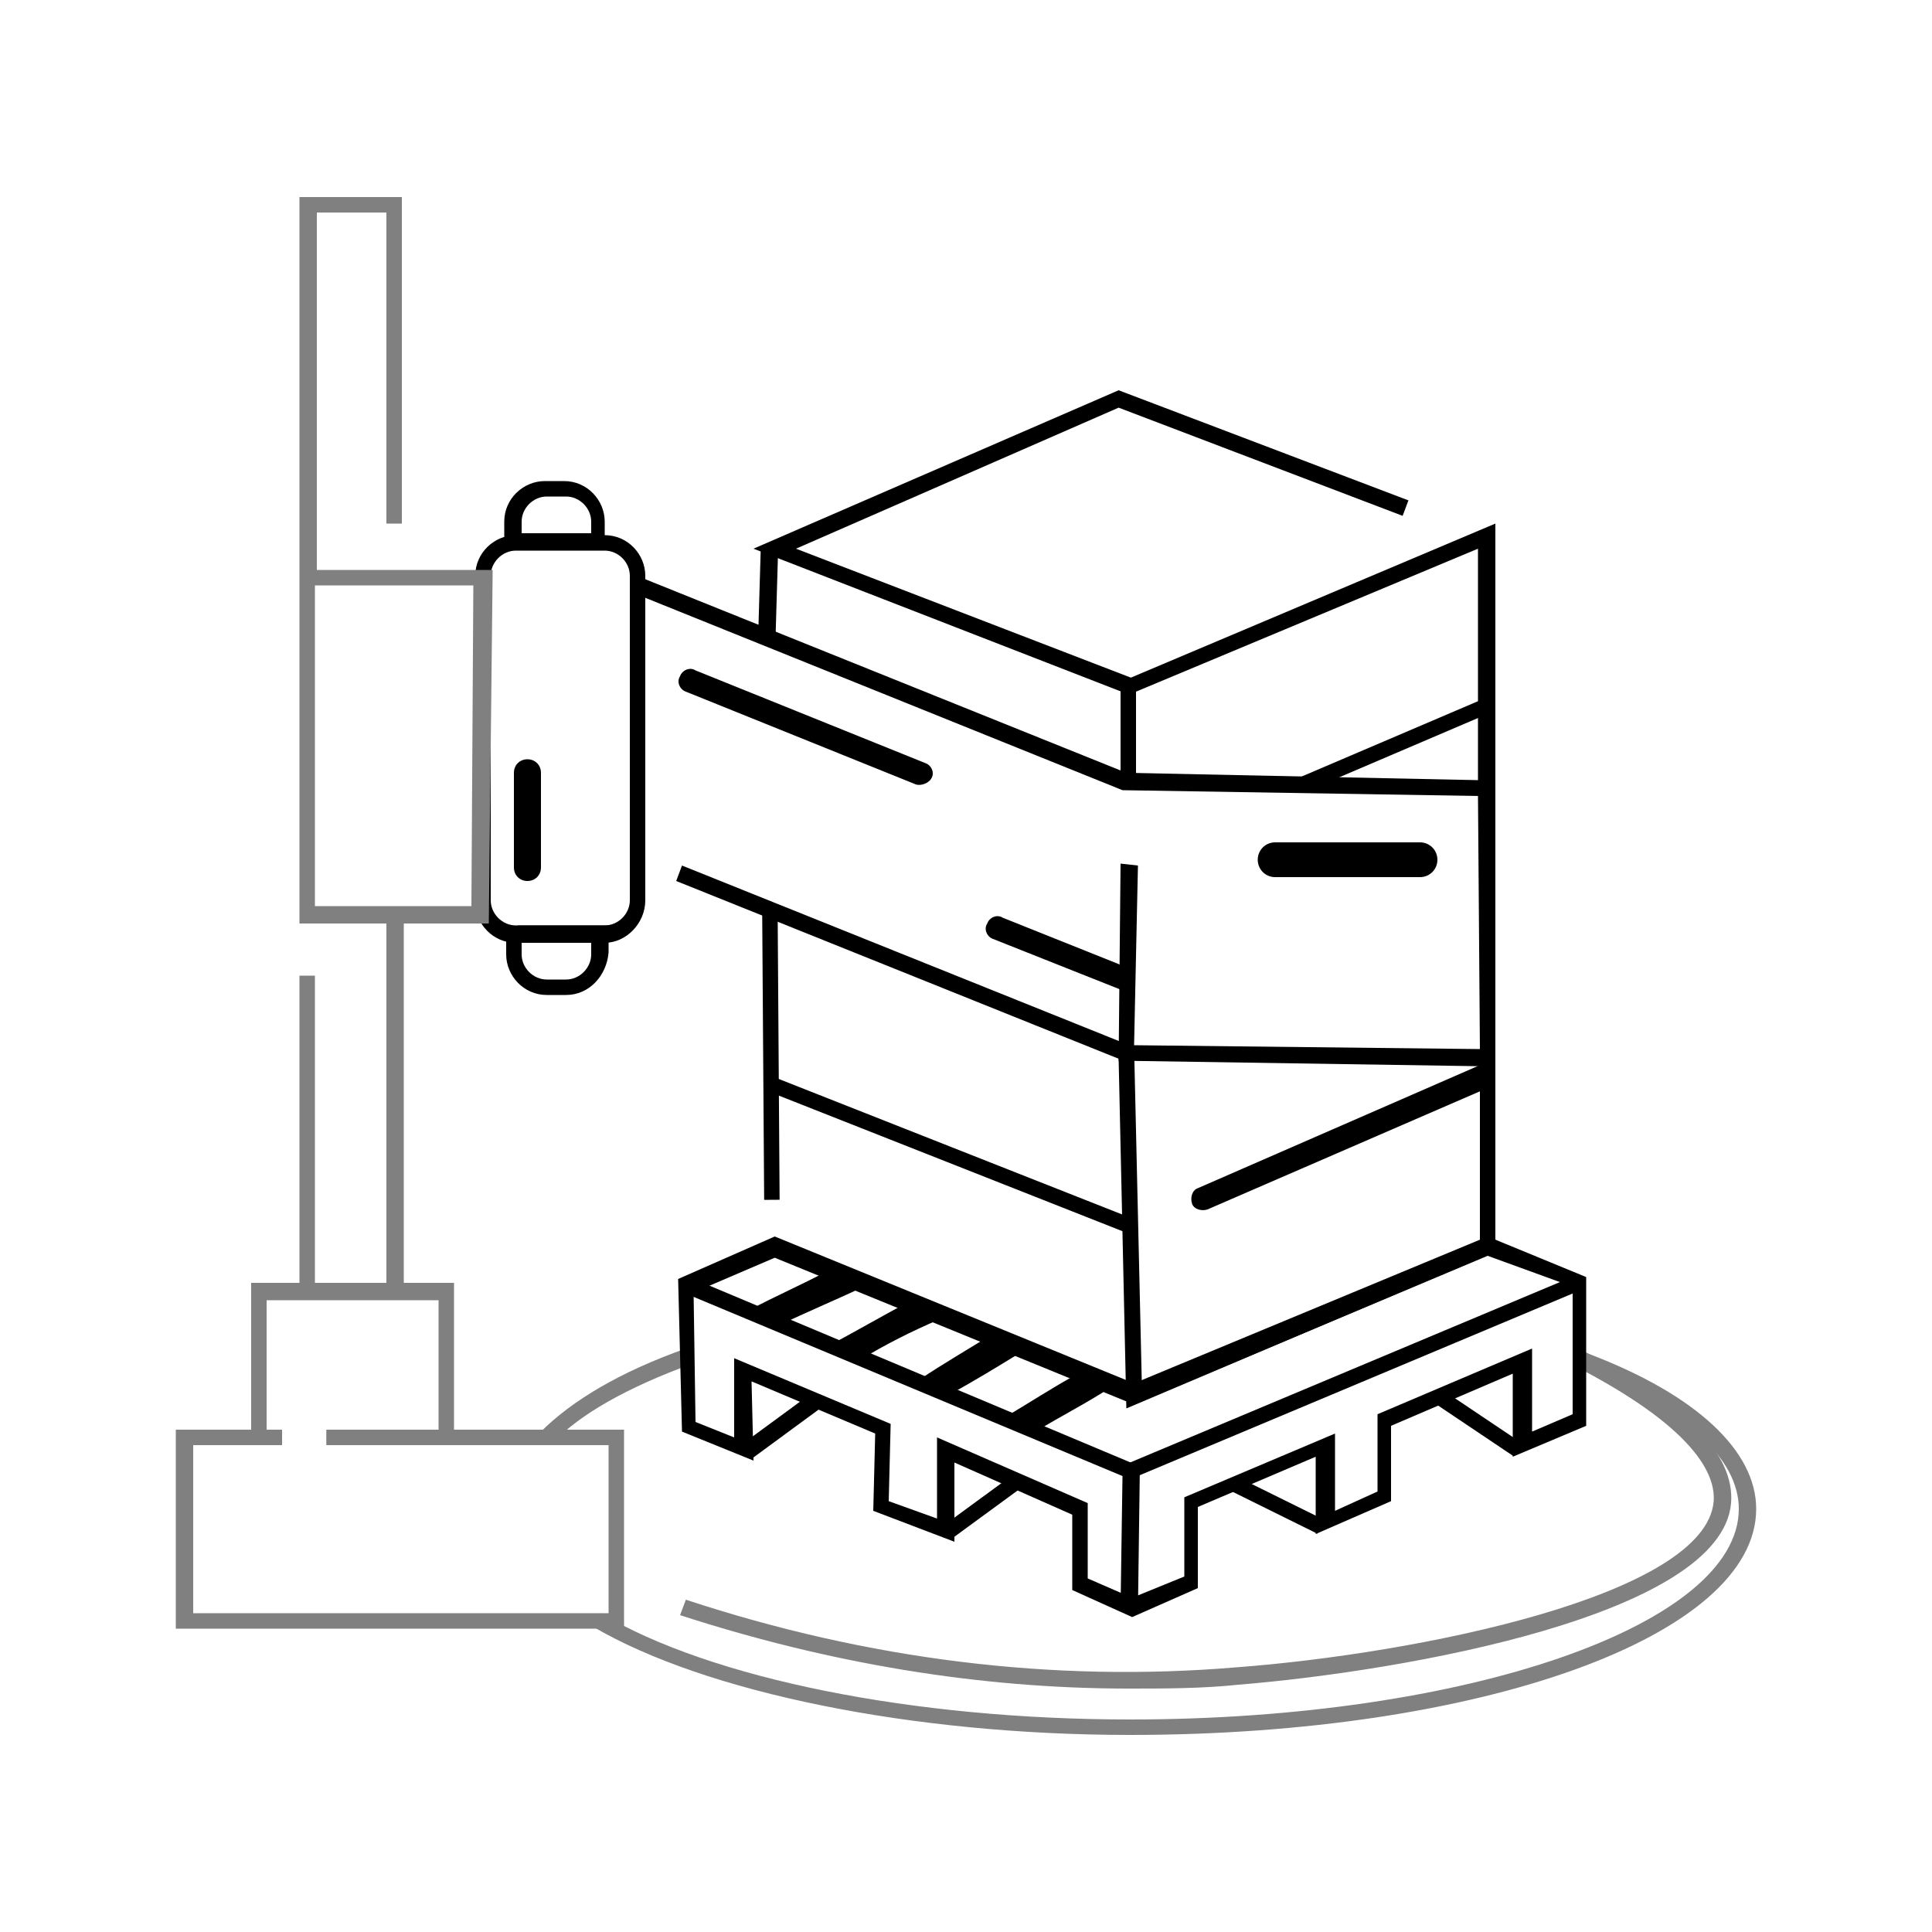 <?xml version="1.0" encoding="utf-8"?>
<!-- Generator: Adobe Illustrator 28.0.0, SVG Export Plug-In . SVG Version: 6.00 Build 0)  -->
<svg version="1.1" id="Layer_1" xmlns="http://www.w3.org/2000/svg" xmlns:xlink="http://www.w3.org/1999/xlink" x="0px" y="0px"
	 viewBox="0 0 100 100" style="enable-background:new 0 0 100 100;" xml:space="preserve">
<style type="text/css">
	.st0{opacity:0.5;}
	.st1{fill:none;}
	.st2{fill-rule:evenodd;clip-rule:evenodd;}
	.st3{stroke:#000000;stroke-miterlimit:10;}
	.st4{fill:none;stroke:#000000;stroke-width:1.118;stroke-linecap:round;stroke-linejoin:round;stroke-miterlimit:2.613;}
	.st5{stroke:#000000;stroke-width:0.75;stroke-miterlimit:10;}
	.st6{fill-rule:evenodd;clip-rule:evenodd;stroke:#000000;stroke-width:0.75;stroke-miterlimit:10;}
	.st7{fill:none;stroke:#FFFFFF;stroke-width:1.099;stroke-linecap:round;stroke-linejoin:round;stroke-miterlimit:2.613;}
	.st8{clip-path:url(#SVGID_00000085241122029935265300000002740335427308716422_);}
	.st9{clip-path:url(#SVGID_00000101095483562919962200000005578232870326634129_);}
	.st10{clip-path:url(#SVGID_00000079465697652942132260000011334605481621414078_);}
	.st11{opacity:0.99;}
	.st12{opacity:0.99;fill:#231F20;}
	.st13{fill:#231F20;}
	.st14{fill:#808080;}
</style>
<g>
	<path d="M31.3,48.8h-4.6c-1.2,0-2.1-1-2.1-2.1V29.8c0-1.2,1-2.1,2.1-2.1h4.6c1.2,0,2.1,1,2.1,2.1v16.8
		C33.4,47.8,32.4,48.8,31.3,48.8z M26.7,28.5c-0.7,0-1.3,0.6-1.3,1.3v16.8c0,0.7,0.6,1.3,1.3,1.3h4.6c0.7,0,1.3-0.6,1.3-1.3V29.8
		c0-0.7-0.6-1.3-1.3-1.3H26.7z"/>
	<path d="M31.4,28.4h-4.6c-0.4,0-0.7-0.3-0.7-0.7V27c0-1.2,1-2.1,2.1-2.1h1c1.2,0,2.1,1,2.1,2.1V28.4z M27,27.6h3.6V27
		c0-0.7-0.6-1.3-1.3-1.3h-1c-0.7,0-1.3,0.6-1.3,1.3V27.6z"/>
	<path d="M29.3,51.5h-1c-1.2,0-2.1-1-2.1-2.1v-0.8c0-0.4,0.3-0.7,0.7-0.7h4.6v1.4C31.4,50.5,30.5,51.5,29.3,51.5z M27,48.8v0.6
		c0,0.7,0.6,1.3,1.3,1.3h1c0.7,0,1.3-0.6,1.3-1.3v-0.6H27z"/>
	<path d="M27.3,45.6L27.3,45.6c-0.4,0-0.7-0.3-0.7-0.7V40c0-0.4,0.3-0.7,0.7-0.7h0c0.4,0,0.7,0.3,0.7,0.7v4.9
		C28,45.3,27.7,45.6,27.3,45.6z"/>
	<path class="st14" d="M25.3,47.8h-9.8V10.2h5.3v16.9h-0.8V11h-3.6v18.5h9.1L25.3,47.8z M16.3,46.9h8.1l0.1-16.6h-8.2V46.9z"/>
	<polygon class="st14" points="20.9,67.2 15.5,67.2 15.5,50.5 16.3,50.5 16.3,66.4 20,66.4 20,47.4 20.9,47.4 	"/>
	<polygon class="st14" points="23.5,74.8 16.9,74.8 16.9,74 22.7,74 22.7,67.3 13.8,67.3 13.8,74 14.1,74 14.1,74.8 13,74.8 
		13,66.4 23.5,66.4 	"/>
	<polygon points="77.4,55.2 57.9,54.9 58,44.7 58.9,44.8 58.7,54.1 76.6,54.3 76.5,41.2 58.1,40.9 32.8,30.7 33.2,29.9 58.3,40 
		77.4,40.4 	"/>
	<path d="M47.4,40.6l-11.9-4.8c-0.3-0.1-0.5-0.5-0.3-0.8v0c0.1-0.3,0.5-0.5,0.8-0.3l11.9,4.8c0.3,0.1,0.5,0.5,0.3,0.8l0,0
		C48.1,40.5,47.7,40.7,47.4,40.6z"/>
	<path d="M58.2,51.3l-6.8-2.7c-0.3-0.1-0.5-0.5-0.3-0.8l0,0c0.1-0.3,0.5-0.5,0.8-0.3l6,2.4c0.4,0.2,0.6,0.6,0.5,1.1L58.2,51.3
		C58.3,51.3,58.3,51.3,58.2,51.3z"/>
	<path d="M73.5,45.4H66c-0.5,0-0.9-0.4-0.9-0.9l0,0c0-0.5,0.4-0.9,0.9-0.9h7.5c0.5,0,0.9,0.4,0.9,0.9l0,0C74.4,45,74,45.4,73.5,45.4
		z"/>
	<rect x="39.5" y="47.1" transform="matrix(1 -6.818024e-03 6.818024e-03 1 -0.371 0.274)" width="0.8" height="15"/>
	<rect x="48.7" y="49.9" transform="matrix(0.367 -0.93 0.93 0.367 -24.482 83.483)" width="0.8" height="19.7"/>
	<polygon points="58.3,72.9 57.9,54.8 35,45.6 35.3,44.8 58.7,54.2 59.1,71.6 76.6,64.2 76.6,54.8 77.4,54.8 77.4,64.8 	"/>
	<path d="M76.8,56.4l-14.3,6.2c-0.3,0.1-0.7,0-0.8-0.3l0,0c-0.1-0.3,0-0.7,0.3-0.8L76.9,55l0.2,0.6C77.2,55.9,77.1,56.2,76.8,56.4z"
		/>
	<polygon points="77.4,40.8 76.5,40.8 76.5,28.4 58.8,35.8 58.8,40.4 58,40.4 58,35.3 77.4,27.1 	"/>
	<rect x="66.9" y="38.2" transform="matrix(0.92 -0.393 0.393 0.92 -9.375 31.421)" width="10.5" height="0.8"/>
	<polygon points="58.3,35.9 39,28.4 57.9,20.2 72.9,25.9 72.6,26.7 57.9,21.1 41.2,28.4 58.6,35.1 	"/>
	<rect x="37.4" y="30.3" transform="matrix(2.928431e-02 -1 1 2.928431e-02 7.846 69.511)" width="4.6" height="0.9"/>
	<rect x="65.8" y="75.4" transform="matrix(0.443 -0.896 0.896 0.443 -32.916 102.766)" width="0.8" height="4.9"/>
	<rect x="38.2" y="73.4" transform="matrix(0.806 -0.592 0.592 0.806 -35.859 38.227)" width="4.5" height="0.9"/>
	<rect x="48.5" y="77.6" transform="matrix(0.807 -0.591 0.591 0.807 -36.273 45.083)" width="4.5" height="0.8"/>
	<rect x="76.2" y="71.2" transform="matrix(0.557 -0.83 0.83 0.557 -27.203 96.272)" width="0.8" height="4.8"/>
	<g>
		<polygon points="58.9,83.3 58,83.2 58.1,76.4 35.6,67 35.9,66.2 59,75.9 		"/>
		<rect x="57.6" y="70.9" transform="matrix(0.922 -0.387 0.387 0.922 -22.13 32.653)" width="25" height="0.8"/>
	</g>
	<path d="M40.3,68.6c-0.5-0.3-1-0.5-1.5-0.8c1.3-0.7,2.7-1.3,4-2c0.6,0.3,1.2,0.6,1.7,0.9C43.2,67.3,41.8,67.9,40.3,68.6z"/>
	<path d="M44.5,70.4c-0.5-0.3-1-0.5-1.5-0.8c1.3-0.7,2.7-1.5,4-2.2c0.5,0.3,1.1,0.6,1.6,0.9C47.2,68.9,45.8,69.6,44.5,70.4z"/>
	<path d="M49.1,72.2c-0.5-0.3-1-0.5-1.5-0.8c1.2-0.8,2.4-1.5,3.7-2.3c0.6,0.3,1.1,0.5,1.7,0.8C51.7,70.7,50.4,71.5,49.1,72.2z"/>
	<path d="M53.6,74.1c-0.5-0.3-1-0.5-1.5-0.8c1.2-0.7,2.4-1.5,3.7-2.2c0.6,0.2,1.2,0.5,1.7,0.7C56.3,72.6,54.9,73.3,53.6,74.1z"/>
	<path class="st14" d="M28.6,74.7l-0.6-0.6c1.6-1.6,4.1-3.1,7.5-4.3l0.3,0.8C32.5,71.8,30,73.2,28.6,74.7z"/>
	<path class="st14" d="M58.5,89.8c-11.3,0-22-2.2-27.8-5.6l0.4-0.7c5.7,3.4,16.2,5.5,27.4,5.5C75.9,89,90,84.1,90,78.1
		c0-2.6-2.8-5.2-8-7.2l-0.3-0.1L82,70l0.3,0.1c5.5,2.1,8.6,5,8.6,8C90.9,84.7,76.6,89.8,58.5,89.8z"/>
	<path class="st14" d="M58.4,87.4c-7.7,0-15.5-1.3-23.2-3.8l0.3-0.8c9.4,3.1,19,4.3,28.5,3.5c9.3-0.7,24.3-3.7,24.7-8.6
		c0.1-1.4-1-3.8-7.2-7l0.4-0.8c5.4,2.8,7.9,5.4,7.7,7.9c-0.5,5.8-16.9,8.7-25.5,9.4C62.2,87.4,60.3,87.4,58.4,87.4z"/>
	<path d="M58.6,83.7l-3.1-1.4v-3.9l-6.1-2.7l0,4.1l-4.2-1.6l0.1-4l-6.4-2.7l0.1,4.1l-3.7-1.5l-0.2-7.9l5-2.2l18.6,7.6L77,64l5.1,2.1
		v7.7l-3.8,1.6v-4.3L72,73.8v3.9l-3.9,1.7v-4l-6.1,2.6v4.2L58.6,83.7z M56.3,81.7l2.3,1l2.7-1.1v-4.1l7.8-3.3v4l2.2-1v-4l8-3.4v4.3
		l2.1-0.9v-6.6L77,65l-18.3,7.7l-18.6-7.6l-4.2,1.8l0.1,6.7l2,0.8L38,70.3l8.1,3.4l-0.1,4l2.5,0.9l0-4.2l7.8,3.4V81.7z"/>
	<polygon class="st14" points="32.3,84.3 9.1,84.3 9.1,74 14.6,74 14.6,74.8 10,74.8 10,83.5 31.5,83.5 31.5,74.8 16.9,74.8 
		16.9,74 32.3,74 	"/>
</g>
</svg>
